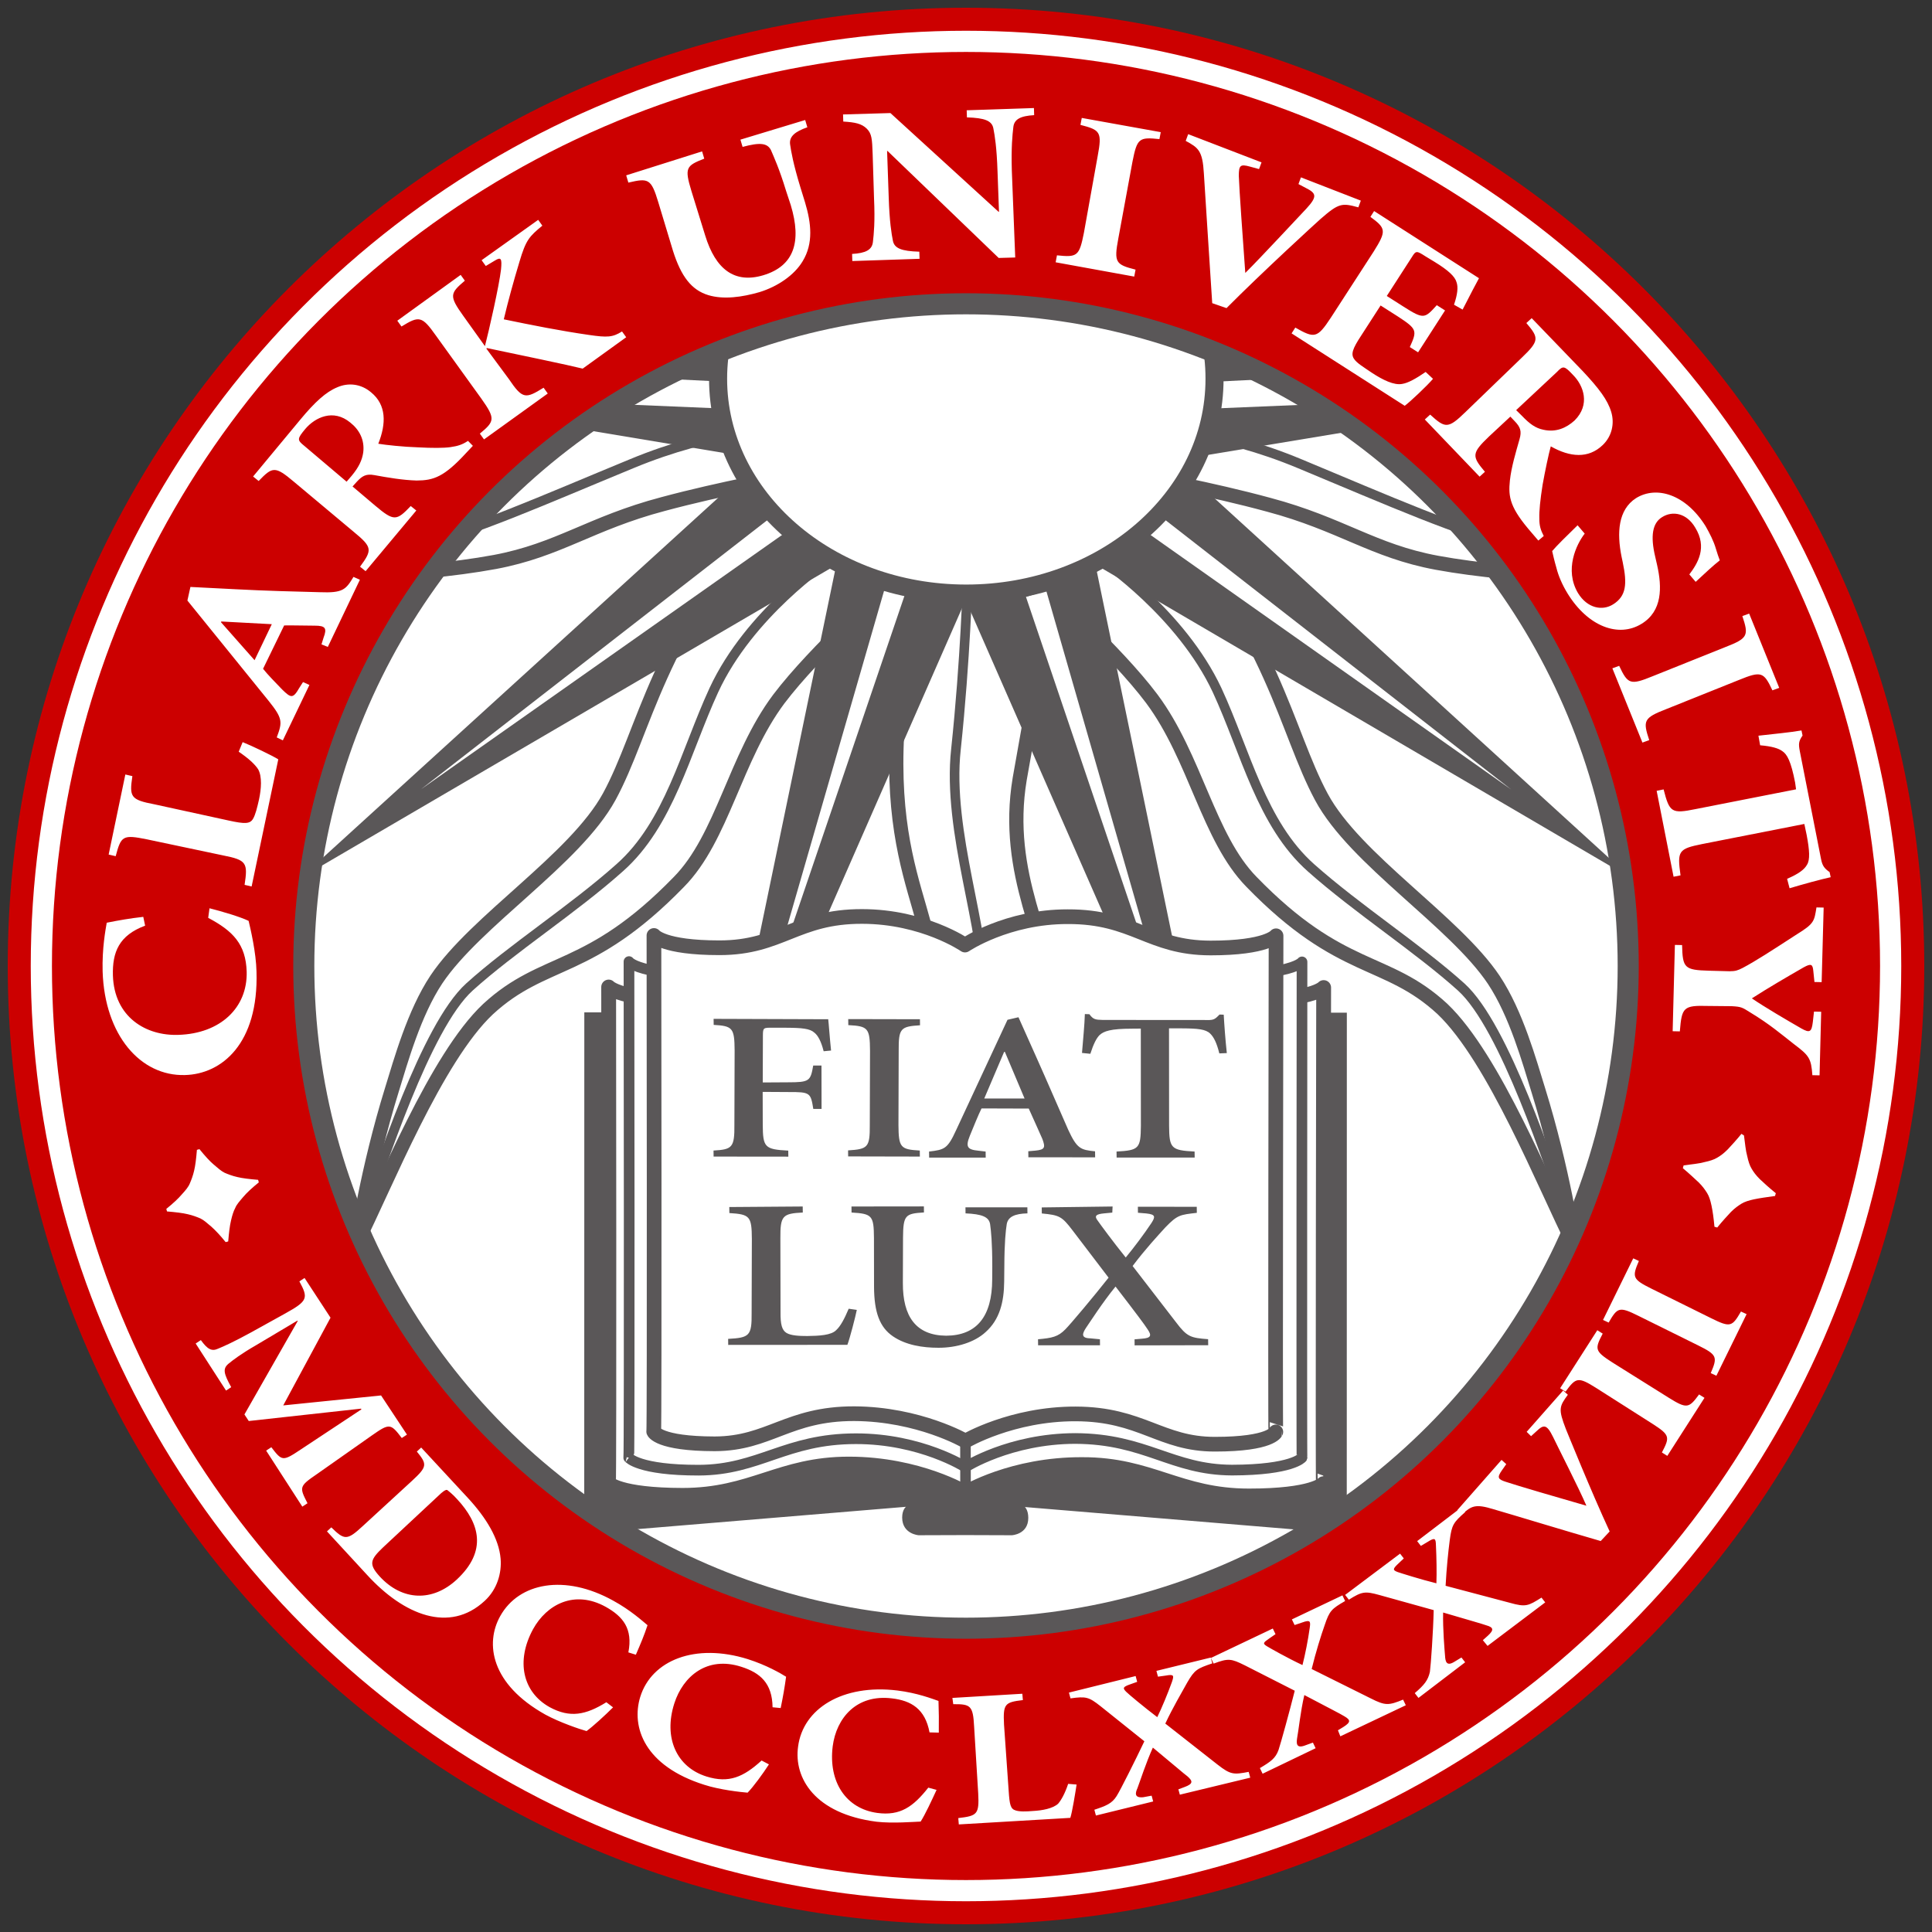 <?xml version="1.0" encoding="utf-8"?>
<svg xmlns="http://www.w3.org/2000/svg" width="250px" height="250px">
<rect width="100%" height="100%" fill="#333333" stroke="none"/>
<circle fill="#FFFFFF" cx="125" cy="125" r="85.69"/>
<g stroke="#5a5758" stroke-miterlimit="10">
	<path fill="#FFFFFF" stroke-width="1.841" d="M124.41,181.37c0,0-7.39-13.71-8.7-27.92c-0.92-10.37,4.2-18.07,4.83-25.77c0.94-11.41-9.51-17.36-1.56-51.87l17.59-0.56c0,0-3.08,16.69-4.62,25.54c-2.07,12.4,3.83,21.09,4.74,29.65c1.17,10.77-10.7,11.41-12.9,21.87C121.97,160.52,122.99,173.02,124.41,181.37z M203.65,160.94c0,0-1.39-9.57-4.59-19.86c-1.15-3.69-2.85-9.9-5.76-14.28c-5.07-7.59-17.95-15.55-22.31-23.67c-4.62-8.58-6.13-20.72-20.9-37.69l-15.31,10.25c0,0,9.58,8.47,14.27,14.74c5.65,7.6,7.3,17.97,12.89,23.68c11.64,11.99,17.42,9.71,24.71,16.45C193.36,136.95,199.87,153.46,203.65,160.94z M46.12,160.9c0,0,1.39-9.57,4.59-19.88c1.14-3.68,2.86-9.92,5.76-14.28c5.09-7.6,17.93-15.55,22.36-23.64c4.66-8.56,6.13-20.68,20.94-37.64l15.3,10.25c0,0-9.55,8.47-14.29,14.74c-5.67,7.58-7.29,17.96-12.94,23.68c-11.65,11.98-17.38,9.71-24.69,16.45C56.42,136.91,49.9,153.39,46.12,160.9z M27.01,75.76c10.72-0.87,26.31-1.05,37.02-3.04c8.28-1.55,12.38-5.01,21.75-7.49c7.57-2.04,16.1-3.57,16.1-3.57l-4.54-15.67C75.06,49.45,64.52,60.59,55.5,64.15c-8.56,3.35-22.25,0.39-31.92,4.23L27.01,75.76z M222.97,75.88c-10.77-0.88-26.37-1.09-37.04-3.06c-8.27-1.53-12.37-5-21.75-7.5c-7.56-2.06-16.08-3.6-16.08-3.6l4.54-15.67c22.22,3.52,32.76,14.64,41.8,18.21c8.53,3.39,22.22,0.4,31.89,4.27L222.97,75.88z"/>
	<path fill="none" stroke-width="1.243" d="M124.11,178.92c-2.3-5.58-5.15-20.76-3.39-30.77c1.67-9.31,6.21-12.15,6.54-19.52c0.38-8.11-4.74-20.96-3.56-31.67c1.24-11.69,1.51-21.98,1.51-21.98 M202.73,157.11c-2.14-5.9-7.99-24.26-13.64-29.38c-5.53-4.99-13.42-10.08-19.44-15.43c-6.41-5.69-8.45-14.97-12.16-23c-4.66-9.94-14.8-16.77-14.8-16.77 M47.1,157.11c2.15-5.92,7.97-24.26,13.65-29.4c5.5-4.97,13.39-10.03,19.42-15.41c6.43-5.68,8.5-14.96,12.2-22.99c4.61-9.97,14.78-16.77,14.78-16.77 M29.95,71.3c9.38-1.02,16.32,1.18,23.45-0.6c7.88-1.93,16.7-5.9,28.37-10.71c10.66-4.42,18.75-4.48,18.75-4.48 M220,71.41c-9.37-1.03-16.34,1.17-23.42-0.62c-7.84-1.98-16.69-5.91-28.36-10.77c-10.68-4.46-18.74-4.5-18.74-4.5"/>
</g>
<path fill="#5a5758" d="M141.36,72.82l10.06-13.57l59.67,54.41L141.36,72.82z M158.46,154.04L140.5,67.03l-17.77,5.57L158.46,154.04z M127.13,72.66l-17.67-5.58l-18.03,86.98L127.13,72.66z M108.61,72.87L98.56,59.29l-59.7,54.35L108.61,72.87z M200.85,51.48l-49.02-7.76l0.94,15.73L200.85,51.48z M97.48,59.25l0.92-15.7l-51.94,7.18L97.48,59.25z M130.93,198.66c0,0,2.13-0.1,2.13-2.25c0-1.03-0.44-1.4-0.44-1.4l41.65,3.46l0.01-67.43L75.61,131l-0.01,67.44l41.63-3.46c0,0-0.49,0.36-0.49,1.39c0.01,2.15,2.13,2.29,2.13,2.29l6.05-0.02L130.93,198.66z"/>
<path fill="#FFFFFF" d="M174.78,52.12l-19.64,0.82l-0.12-3.44l20.48-1.01L174.78,52.12z M75.25,48.48l-0.21,3.61l20.69,0.87l0.12-3.46L75.25,48.48z M100.61,66.28l-46.13,35.85l47.76-33.64L100.61,66.28z M114.75,75.23l-16.5,57.13l19.15-56.33L114.75,75.23z M132.76,77.24l19.08,56.39l-16.46-57.2L132.76,77.24z M147.78,68.45l47.78,33.72l-46.14-35.95L147.78,68.45z"/>
<g fill="#FFFFFF" stroke="#5a5758" stroke-linecap="round" stroke-linejoin="round" stroke-miterlimit="10">
	<path stroke-width="1.918" d="M171.28,127.79c0,0-0.5,0.61-2.78,1.07l-87-0.06c-2.27-0.51-2.74-1.08-2.74-1.08s0.08,64.28-0.03,64.2c0,0,1.34,1.57,9.59,1.58c9.03,0,12.61-4.06,21.55-4.05c8.98,0.01,15.07,3.7,15.07,3.7s6.07-3.68,15.11-3.63c8.88-0.02,12.48,4.06,21.56,4.06c8.35,0,9.64-1.59,9.64-1.59C171.16,192.1,171.28,127.79,171.28,127.79z"/>
	<path stroke-width="1.381" d="M168.48,124.47c0,0-0.4,0.59-2.73,1.07l-81.67-0.02c-2.32-0.51-2.69-1.09-2.69-1.09s0.08,64.28-0.03,64.2c0,0,1.3,1.62,9.06,1.61c7.86-0.03,11.2-4.06,20.32-4.07c8.44-0.01,14.18,3.67,14.18,3.67s5.73-3.68,14.22-3.7c9.13,0.04,12.48,4.06,20.29,4.09c7.81-0.02,9.05-1.61,9.05-1.61C168.42,188.77,168.48,124.47,168.48,124.47z"/>
	<path stroke-width="1.901" d="M124.93,186.47c0,0,6-3.53,14.25-3.51c8.55,0.02,11,3.93,18.03,3.92c7.32,0,7.88-1.59,7.88-1.59c-0.08,0.11,0.03-64.2,0.03-64.2s-1.15,1.58-8.47,1.58c-7.96-0.01-9.9-4.08-18.48-4.05c-7.86-0.02-13.3,3.67-13.3,3.67s-5.35-3.69-13.31-3.7c-8.55-0.02-10.46,4.05-18.47,4.05c-7.32,0-8.47-1.59-8.47-1.59s0.08,64.33-0.03,64.2c0,0,0.61,1.57,7.89,1.58c7.08-0.02,9.46-3.91,18.05-3.9C118.92,182.97,124.93,186.47,124.93,186.47z"/>
	<path stroke-width="2.338" d="M157.16,49.02c0.01,15.38-14.36,27.79-32.13,27.79S92.92,64.37,92.92,49c0-15.33,14.36-27.79,32.13-27.79C142.82,21.21,157.2,33.64,157.16,49.02z"/>
</g>
<path fill="#5a5758" d="M107.17,131.89c0.06,0.43,0.2,2.46,0.37,4.05l-0.96,0.09c-0.32-1.27-0.73-2.05-1.22-2.42c-0.56-0.51-1.6-0.61-3.6-0.62l-1.71,0c-1.27-0.02-1.32-0.01-1.33,0.97l-0.02,6.11l3.27-0.02c2.78,0,2.91-0.16,3.26-2.17l1.07,0l0.01,5.61l-1.07,0c-0.34-2.1-0.4-2.19-3.23-2.18l-3.32-0.02l0.01,4.25c0.02,2.93,0.25,3.19,3.3,3.35l0.01,0.78l-9.67-0.01l-0.01-0.78c2.42-0.14,2.73-0.38,2.7-3.36l0.03-9.57c-0.02-2.93-0.25-3.19-2.71-3.33l-0.01-0.78L107.17,131.89z M109.76,131.87l0.01,0.78c2.56,0.13,2.79,0.39,2.81,3.32l-0.03,9.57c0.02,2.93-0.24,3.16-2.81,3.32l0.01,0.78l9.28,0.02l-0.01-0.78c-2.51-0.14-2.74-0.4-2.76-3.32l0.03-9.57c-0.02-2.93,0.24-3.16,2.76-3.32l-0.01-0.78L109.76,131.87z M130.37,131.96l-6.64,14.26c-1.12,2.45-1.5,2.55-3.51,2.79l0.01,0.78l7.32,0l-0.01-0.78l-0.94-0.11c-1.44-0.14-1.68-0.5-1.1-1.94c0.47-1.14,1.09-2.69,1.51-3.53l6.11,0.02c0.64,1.42,1.41,3.12,1.77,3.95c0.39,1.07,0.34,1.37-0.91,1.49l-0.92,0.08l0.01,0.78l8.64,0.01l-0.01-0.78c-1.88-0.18-2.34-0.35-3.47-2.78c-1.22-2.76-2.66-6.12-4.16-9.47l-2.28-5.1L130.37,131.96z M129.93,136.12l0.1-0.01l2.55,6.04l-5.22,0L129.93,136.12z M141.09,136.36c0.41-1.28,0.79-2.01,1.18-2.41c0.56-0.52,1.44-0.84,4.23-0.84l1.12-0.01l0.01,12.59c-0.03,2.93-0.24,3.16-3.15,3.32l0.01,0.78l10.1,0l-0.01-0.78c-3.05-0.16-3.28-0.42-3.3-3.35l-0.01-12.59l1.71,0c2,0.01,3.04,0.11,3.61,0.67c0.45,0.43,0.84,1.15,1.19,2.57l0.97-0.04c-0.19-1.73-0.34-3.81-0.4-4.97l-0.54-0.02c-0.56,0.57-0.73,0.74-1.61,0.71l-13.52-0.01c-0.93-0.02-1.23-0.07-1.71-0.74l-0.59-0.02c-0.04,1.42-0.23,3.25-0.37,5.03L141.09,136.36z M94.37,156.19l0.01,0.78c2.66,0.16,2.89,0.42,2.91,3.35l-0.03,9.57c0.03,2.97-0.28,3.21-3.04,3.36l0.01,0.78l15.42-0.01c0.32-0.83,1.05-3.66,1.22-4.52l-1.05-0.15c-0.55,1.3-1.05,2.25-1.61,2.76c-0.64,0.68-2.24,0.75-3.75,0.77c-1.03,0-2.11-0.05-2.69-0.4c-0.59-0.36-0.79-1.11-0.77-2.72l-0.02-9.52c-0.02-2.93,0.28-3.21,2.9-3.34l-0.01-0.78L94.37,156.19z M110.18,156.12l0.01,0.78c2.66,0.16,2.88,0.38,2.9,3.3l0.01,6.34c0.02,3.27,0.73,5.22,2.46,6.39c1.67,1.13,3.82,1.47,5.87,1.47c2.35,0.01,4.69-0.71,6.11-2.03c1.82-1.62,2.38-3.9,2.4-6.54l0.02-1.96c0.01-3.08,0.18-4.66,0.31-5.46c0.16-0.95,1.03-1.36,2.68-1.4l-0.01-0.78l-8.01,0l0.01,0.78c2.11,0.09,3.04,0.45,3.18,1.41c0.12,0.86,0.28,2.35,0.28,5.48l-0.01,1.66c-0.01,4.79-2.01,7.26-5.96,7.28c-3.91-0.04-5.62-2.48-5.6-6.83l0.02-5.81c0.02-2.98,0.29-3.16,2.71-3.31l-0.01-0.78L110.18,156.12z M134.8,156.24l0.01,0.78c2.28,0.22,2.59,0.37,3.97,2.18l4.67,6.13c-1.95,2.47-4.92,6.01-5.6,6.69c-0.94,0.96-1.7,1.12-3.53,1.28l0.01,0.78l8.01,0l-0.01-0.78l-1.24-0.12c-1.27-0.02-1.02-0.64-0.58-1.33c0.49-0.7,2.13-3.28,3.84-5.37c2.75,3.57,3.77,4.94,4.14,5.52c0.55,0.8,0.5,1.15-0.76,1.23l-0.92,0.08l0.01,0.78l9.52-0.02l-0.01-0.78c-2.27-0.17-2.73-0.3-4.16-2.2l-5.61-7.27c1.69-2.24,3.26-3.92,4.23-4.99c1.58-1.64,1.92-1.64,4.08-1.89l-0.01-0.78l-7.62-0.01l0.01,0.78l1.09,0.09c1.19,0.13,1.18,0.42,0.66,1.23c-0.93,1.4-2.24,3.15-3.33,4.47c-1.59-1.97-3.35-4.36-3.59-4.72c-0.53-0.66-0.27-0.89,0.79-0.99l1.06-0.1l0.04-0.79L134.8,156.24z"/>
<path fill="#CC0000" d="M249,125c0,68.48-55.52,124-124,124S1,193.48,1,125S56.52,1,125,1S249,56.52,249,125z M125,39.31c-47.32,0-85.69,38.36-85.69,85.69s38.36,85.69,85.69,85.69s85.69-38.36,85.69-85.69S172.32,39.31,125,39.31z"/>
<circle fill="none" stroke="#FFFFFF" stroke-width="2.742" stroke-miterlimit="10" cx="125" cy="125" r="119.65"/>
<g fill="none" stroke="#5a5758" stroke-linecap="round" stroke-miterlimit="10">
	<line stroke-width="1.367" x1="124.94" y1="193.16" x2="124.93" y2="186.47"/>
	<circle stroke-width="2.728" cx="125" cy="125" r="85.69"/>
</g>
<path fill="#FFFFFF" d="M18.78,119.78c-3.39,1.26-4.25,3.43-4.17,6.44c0.17,5.39,4.27,7.85,8.5,7.69c5.39-0.17,8.93-3.5,8.81-8.17c-0.11-3.55-1.76-5.27-4.98-6.97l0.17-1.24c1.62,0.41,3.96,1.1,5.06,1.63c0.24,0.99,0.97,4.11,1.02,6.55c0.29,9.38-4.53,13.28-9.25,13.4c-5.74,0.17-10.39-5.13-10.66-13.39c-0.08-3.02,0.37-5.37,0.53-6.32c1.61-0.32,2.9-0.55,4.73-0.76L18.78,119.78z M19.99,104.08c-3.11-0.59-3.26-0.96-2.86-3.65l-0.91-0.21l-2.16,10.36l0.91,0.21c0.7-2.64,0.92-2.81,4.04-2.18l9.86,2.08c3.06,0.6,3.21,0.97,2.78,3.81l0.91,0.21l3.45-16.45c-0.75-0.48-3.52-1.8-4.61-2.23l-0.51,1.24c1.3,0.89,2.08,1.61,2.52,2.28c0.52,0.95,0.4,2.53,0.11,3.89c-0.24,1.06-0.46,1.97-0.77,2.5c-0.39,0.69-1.08,0.69-3.14,0.24L19.99,104.08z M42.42,83.71l4.15-8.69l-0.83-0.37c-0.99,1.65-1.37,2.1-4.36,1.98c-3.23-0.08-7.06-0.18-10.84-0.38l-5.9-0.3l-0.39,1.76l10.51,12.98c1.83,2.28,1.8,2.73,1.05,4.73l0.79,0.38l3.44-7.17l-0.83-0.37l-0.48,0.75c-0.82,1.43-1.08,1.32-2.22,0.21c-0.91-0.95-1.88-1.93-2.47-2.68l2.73-5.61c1.22-0.02,2.89,0.03,3.96,0.03c1.37,0,1.61,0.31,1.14,1.55l-0.27,0.87L42.42,83.71z M28.6,80.52l0.03-0.1l6.54,0.35l-2.23,4.66L28.6,80.52z M45.62,62.95l0.55-0.61c0.72-0.78,1.22-1.05,2.27-0.86c1.8,0.33,3.7,0.65,5.47,0.7c2.19-0.01,3.55-0.45,6.43-3.59l0.85-0.9l-0.63-0.64c-0.76,0.5-1.32,0.67-2.28,0.81c-0.86,0.12-2.32,0.13-4.29,0.02c-1.72-0.05-4.09-0.3-5.04-0.46c1.05-2.64,1.05-5.03-0.93-6.65c-1.28-1.09-2.92-1.3-4.39-0.65c-1.43,0.59-2.86,1.87-4.78,4.19l-6.1,7.35l0.72,0.58c1.79-1.86,2.12-1.96,4.55,0.09l7.74,6.48c2.43,2,2.43,2.34,0.83,4.52l0.72,0.58l6.56-7.85l-0.72-0.58c-1.83,1.92-2.16,2.01-4.59-0.04L45.62,62.95z M39.36,57.68c-0.93-0.75-0.91-0.9,0.14-2.17c1.26-1.49,3.63-2.66,5.84-0.82c1.15,0.91,1.87,2.23,1.66,3.87c-0.15,1-0.57,1.89-1.48,2.99l-0.67,0.78L39.36,57.68z M62.93,45.1l0.09-0.06c4.18,0.88,10.51,2.19,12.38,2.66l5.63-4.06l-0.54-0.75c-1.21,0.76-1.89,0.8-4.28,0.45c-3.64-0.52-7.35-1.26-11.02-2.02c0.55-2.32,1.23-4.81,2.03-7.46c0.83-2.8,1.25-3.25,2.96-4.66l-0.54-0.75l-7.32,5.22l0.54,0.75l1.17-0.7c0.81-0.5,0.94-0.28,0.8,1.16c-0.24,2.08-1.54,7.83-2.08,9.91l-2.79-3.9c-1.88-2.62-1.73-2.93,0.19-4.57l-0.54-0.75l-8.2,5.93l0.54,0.75c2.29-1.4,2.64-1.39,4.46,1.18l5.88,8.16c1.83,2.58,1.73,2.93-0.2,4.52l0.54,0.75l8.25-5.94l-0.54-0.75c-2.34,1.45-2.72,1.5-4.5-1.13L62.93,45.1z M81.03,22.69l0.28,0.94c2.6-0.61,2.95-0.51,3.87,2.53l1.91,6.32c1.04,3.27,2.37,5.04,4.56,5.71c1.99,0.6,4.38,0.26,6.63-0.39c2.34-0.72,4.52-2.2,5.59-4.01c1.39-2.29,1.12-4.89,0.3-7.61l-0.62-2.01c-0.9-2.95-1.18-4.57-1.31-5.48c-0.14-1.01,0.6-1.65,2.23-2.22l-0.28-0.94l-8.38,2.54l0.28,0.94c2.26-0.61,3.2-0.5,3.67,0.41c0.37,0.88,1.06,2.34,1.96,5.29l0.6,1.82c1.45,4.78,0.42,7.9-3.56,9.09c-3.7,1.1-6.16-0.75-7.51-5.15l-1.78-5.75c-0.91-3-0.7-3.27,1.66-4.19l-0.28-0.94L81.03,22.69z M130.93,22.09c-0.09-3.06,0.08-4.65,0.19-5.59c0.09-1.09,0.96-1.5,2.7-1.6l-0.03-0.92l-8.7,0.29l0.03,0.92c2.3,0.07,3.23,0.43,3.42,1.42c0.18,0.9,0.44,2.48,0.54,5.59l0.19,5.2l-0.05,0.01l-14-12.78l-6.13,0.18l0.03,0.92c1.48,0.09,2.38,0.25,3.06,0.94c0.63,0.64,0.67,1.32,0.74,3.22l0.18,5.78c0.14,3.06-0.03,4.64-0.14,5.59c-0.09,1.09-0.96,1.5-2.7,1.6l0.03,0.92l8.7-0.29l-0.03-0.92c-2.3-0.07-3.23-0.43-3.42-1.42c-0.18-0.9-0.44-2.48-0.54-5.59l-0.21-6.02l0.05-0.01l14.39,13.85l2.14-0.06L130.93,22.09z M146.54,20.93c0.6-3.06,0.87-3.2,3.49-2.93l0.17-0.9l-10.22-1.84l-0.17,0.9c2.58,0.66,2.81,0.92,2.23,4.03l-1.78,9.92c-0.6,3.06-0.87,3.2-3.49,2.93l-0.17,0.9l10.17,1.85l0.17-0.9c-2.58-0.66-2.81-0.92-2.23-4.03L146.54,20.93z M158.71,39.87c4.62-4.65,11.8-11.22,12.15-11.52c2.39-2.09,2.78-2.1,4.91-1.52l0.32-0.87l-7.75-3.01l-0.32,0.87l0.95,0.5c1.37,0.69,1.52,1.1,0.08,2.67c-1.02,1.07-5.9,6.34-7.91,8.33c-0.32-4.4-0.78-10.78-0.84-12.58c0.01-1.32,0.17-1.54,1.45-1.18l1.17,0.32l0.32-0.87l-9.49-3.65l-0.32,0.87c1.64,0.89,2.18,1.26,2.35,4.21c0.18,3,0.71,10.98,1.08,16.79L158.71,39.87z M172.21,41.11c-1.77,2.69-2.11,2.69-4.6,1.28l-0.48,0.75l14.64,9.37c0.66-0.48,2.91-2.6,3.66-3.49l-0.95-0.89c-1.25,0.86-2.29,1.44-3.05,1.55c-1.05,0.2-2.51-0.53-3.86-1.41c-1.19-0.81-1.99-1.28-2.35-1.82c-0.43-0.62-0.23-1.29,0.94-3.06l2.49-3.86l2.2,1.4c2.53,1.65,2.55,1.84,1.58,3.98l1.07,0.68l3.49-5.42l-1.07-0.68c-1.56,1.73-1.69,1.85-4.27,0.21l-2.2-1.4l3.25-5.04c0.52-0.85,0.62-0.82,1.74-0.1l1.17,0.71c1.82,1.11,2.66,1.92,2.86,2.63c0.24,0.65,0.13,1.59-0.32,2.93l1.11,0.63c0.88-1.73,1.88-3.63,2.12-4.06l-13.57-8.69l-0.48,0.75c2.01,1.48,2.11,1.8,0.43,4.48L172.21,41.11z M195.44,53.91l0.57,0.6c0.74,0.77,0.91,1.29,0.62,2.31c-0.49,1.73-1.06,3.61-1.25,5.35c-0.23,2.18,0.01,3.56,2.86,6.82l0.82,0.96l0.7-0.59c-0.4-0.77-0.58-1.33-0.57-2.31c-0.03-0.88,0.11-2.36,0.42-4.31c0.3-1.7,0.8-4.07,1.06-4.98c2.49,1.41,4.86,1.61,6.71-0.16c1.21-1.15,1.56-2.81,1.11-4.3c-0.46-1.55-1.6-3.05-3.66-5.25l-6.63-6.88l-0.69,0.63c1.64,1.92,1.69,2.3-0.59,4.48l-7.27,7.02c-2.28,2.22-2.63,2.13-4.59,0.35l-0.69,0.63l7.09,7.4l0.69-0.63c-1.7-2.01-1.75-2.39,0.53-4.57L195.44,53.91z M201.46,48.14c0.81-0.85,0.96-0.82,2.1,0.39c1.36,1.37,2.25,3.83,0.19,5.88c-1.08,0.98-2.42,1.56-4.03,1.2c-1-0.2-1.76-0.73-2.79-1.81l-0.74-0.73L201.46,48.14z M204.14,67.97c-1.29,1.25-2.79,2.73-3.29,3.34c0.11,0.47,0.26,1.18,0.55,2.17c0.24,0.99,0.75,2.19,1.44,3.31c2.65,4.31,6.62,5.76,9.58,3.93c2.7-1.65,2.66-4.72,2.01-7.6l-0.26-1.14c-0.61-2.6-0.36-4.29,0.9-5.06c1.39-0.88,3.2-0.5,4.29,1.35c1.58,2.56,0.35,4.59-0.76,6.06l0.82,0.96c1.3-1.21,2.29-2.13,3.12-2.78c-0.16-0.42-0.33-0.93-0.5-1.49c-0.28-0.99-0.82-2.03-1.34-2.94c-2.58-4.13-6.35-5.26-9-3.62c-2.33,1.5-2.49,4.5-1.87,7.58l0.15,0.71c0.59,2.8,0.47,4.38-1.24,5.45c-1.39,0.88-3.34,0.52-4.55-1.46c-1.79-3.02-0.2-6.32,0.87-7.69L204.14,67.97z M225.01,87.99c2.91-1.19,3.22-1.04,4.34,1.34l0.88-0.32l-3.89-9.61l-0.88,0.32c0.84,2.52,0.74,2.87-2.22,4.02l-9.38,3.76c-2.91,1.19-3.22,1.04-4.34-1.34l-0.88,0.32l3.89,9.61l0.88-0.32c-0.84-2.52-0.74-2.87,2.22-4.02L225.01,87.99z M233.48,106.62l0.3,1.42c0.38,2,0.45,3.21,0.05,3.85c-0.35,0.63-1.06,1.17-2.58,1.83l0.32,1.22c1.87-0.56,4.08-1.16,5.32-1.43l-0.14-0.66c-0.7-0.49-0.95-0.84-1.12-1.75l-2.73-13.87c-0.18-0.95-0.18-1.29,0.35-2.05l-0.14-0.66c-1.48,0.26-3.5,0.44-5.57,0.68l0.22,1.24c1.53,0.13,2.4,0.4,2.89,0.77c0.59,0.4,1.1,1.26,1.64,4.07l0.12,0.86l-13.02,2.56c-3.09,0.63-3.36,0.42-4.12-2.55l-0.9,0.18l2.19,11.12l0.9-0.18c-0.44-3.16-0.28-3.43,2.8-4.05L233.48,106.62z M224.09,130.2c1.23,0.07,1.34,0.15,2.36,0.79c2.56,1.55,4.01,2.81,5.7,4.13c1.97,1.48,2.21,1.84,2.37,4.01l0.93,0.02l0.21-8.23l-0.93-0.02l-0.15,1.34c-0.16,1.29-0.38,1.47-1.49,0.84c-1.91-1.1-4.73-2.75-6.4-3.89c2.15-1.38,4.45-2.72,6.71-4.02c0.95-0.52,1.16-0.41,1.24,0.46l0.15,1.44l0.93,0.02l0.26-9.65l-0.93-0.02c-0.29,1.8-0.29,2.09-2.54,3.48c-3.36,2.18-5.28,3.43-7.01,4.35c-0.68,0.34-0.92,0.42-1.7,0.43l-2.65-0.07c-3.19-0.09-3.42-0.35-3.49-3.32l-0.93-0.02l-0.29,11.17l0.93,0.02c0.25-3.11,0.45-3.38,3.64-3.29L224.09,130.2z M49.31,180.57l-12.66,1.29l6.12-11.35l-3.36-5.14l-0.67,0.44c1.18,2.18,1.09,2.53-1.86,4.17l-4.48,2.48c-2.04,1.12-3.42,1.75-4.16,2.05c-0.87,0.41-1.41,0.05-2.25-1.1l-0.67,0.44l3.93,6.09l0.67-0.44c-0.98-1.77-1.11-2.38-0.37-3.02c0.57-0.47,1.67-1.31,3.57-2.4l5.36-3.19l0.05,0.04l-6.9,12.1l0.56,0.85l14.52-1.6l0.06,0.09l-7.86,5.2c-2.32,1.55-2.42,1.51-3.8-0.3l-0.67,0.44l4.68,7.25l0.67-0.44c-1.07-2.09-1.09-2.19,1.23-3.78l7.11-5c2.27-1.59,2.42-1.56,3.86,0.34l0.67-0.44L49.31,180.57z M54.5,187.31l-0.56,0.52c1.36,1.66,1.35,1.96-0.64,3.8l-6.4,5.88c-1.99,1.84-2.34,1.79-4.03,0.13l-0.56,0.52l5.18,5.62c4.79,5.24,10.68,7.58,15.22,3.38c1.64-1.5,2.22-3.63,2.07-5.46c-0.22-2.61-1.87-5.3-4.22-7.85L54.5,187.31z M56.74,193.54c0.47-0.46,0.91-0.81,1.12-0.74c0.16,0.12,0.71,0.54,1.29,1.19c2.93,3.15,3.92,6.72-0.05,10.41c-3.11,2.88-7.03,2.79-9.97-0.41c-1.45-1.6-1.23-2.17,0.45-3.77L56.74,193.54z M82.28,214.12c0.63-1.45,1.07-2.49,1.51-3.82c-0.66-0.54-2.18-1.94-4.45-3.18c-6.25-3.47-12.19-2.34-14.61,2c-1.99,3.55-1.21,8.81,5.84,12.75c1.85,1.01,4.51,1.91,5.33,2.13c0.84-0.61,2.4-2.04,3.43-3.07l-0.87-0.66c-2.65,1.64-4.69,2.07-7.33,0.64c-3.5-1.95-4.4-5.97-2.15-10.1c1.75-3.17,5.33-5.14,9.41-2.88c2.23,1.25,3.52,2.83,2.92,5.89L82.28,214.12z M101.02,221.02c0.32-1.56,0.51-2.66,0.7-4.05c-0.7-0.44-2.51-1.5-4.96-2.28c-6.79-2.12-12.43,0.13-13.91,4.88c-1.21,3.93,0.57,8.95,8.28,11.38c1.99,0.65,4.72,0.95,5.61,1.02c0.73-0.74,2-2.48,2.76-3.66l-0.95-0.5c-2.34,2.13-4.22,2.98-7.13,2.07c-3.88-1.21-5.59-5.03-4.16-9.47c1.12-3.48,4.21-6.16,8.66-4.73c2.45,0.78,4.01,2.12,4.05,5.24L101.02,221.02z M121.48,224.2c0.02-1.57,0.01-2.69-0.04-4.1c-0.82-0.28-2.73-1.03-5.32-1.35c-7.1-0.86-12.22,2.35-12.85,7.27c-0.56,4.03,2.14,8.68,10.15,9.71c2.08,0.24,4.83,0.01,5.71-0.02c0.56-0.86,1.46-2.79,2.06-4.1l-1.07-0.29c-1.95,2.47-3.63,3.68-6.62,3.27c-4.03-0.56-6.32-4-5.75-8.62c0.47-3.63,3.05-6.77,7.67-6.2c2.48,0.29,4.29,1.35,4.86,4.4L121.48,224.2z M129.92,223.16c-0.13-2.67,0.08-2.89,2.44-3.17l-0.07-0.82l-9.05,0.54l0.11,0.81c2.24-0.02,2.56,0.18,2.7,2.89l0.53,8.66c0.14,2.71-0.13,2.9-2.58,3.19l0.07,0.82l14.43-0.85c0.24-0.72,0.66-3.31,0.81-4.31l-1.09-0.09c-0.41,1.23-0.88,2.08-1.3,2.57c-0.69,0.63-2.07,0.88-3.24,0.94c-0.92,0.08-1.74,0.1-2.26-0.07c-0.66-0.2-0.78-0.72-0.9-2.56L129.92,223.16z M152.67,232.23l9.11-2.2l-0.2-0.75c-1.95,0.37-2.34,0.38-4.04-0.95l-6.75-5.3c0.98-2.09,2.12-4.01,2.82-5.28c0.98-1.7,1.3-1.84,3.26-2.51l-0.2-0.75l-7.03,1.72l0.2,0.75l1.01-0.14c1.09-0.2,1.07,0,0.8,0.82c-0.56,1.54-1.29,3.31-1.9,4.56c-1.69-1.28-3.74-2.99-4.03-3.29c-0.46-0.47-0.43-0.62,0.5-0.95l0.93-0.33l-0.2-0.75l-8.63,2.14l0.2,0.75c2.01-0.28,2.37-0.19,3.9,1.02l5.66,4.53c-1.17,2.46-3.11,6.34-3.59,7.09c-0.6,0.96-1.34,1.26-2.88,1.77l0.2,0.75l7.41-1.82l-0.2-0.75l-1.09,0.2c-1.2,0.12-1.01-0.59-0.75-1.16c0.32-0.83,1.1-3.28,2-5.26c2.98,2.46,3.93,3.31,4.48,3.72c0.72,0.63,0.72,0.97-0.35,1.37l-0.83,0.31L152.67,232.23z M173.44,224.68l8.47-4.02l-0.35-0.73c-1.85,0.75-2.28,0.81-4.17-0.15l-7.66-3.81c0.53-2.17,1.2-4.32,1.69-5.7c0.62-1.84,0.88-2.08,2.64-3.1l-0.35-0.73l-6.54,3.11l0.35,0.73l0.98-0.33c1.07-0.39,1.1-0.15,0.98,0.69c-0.22,1.59-0.59,3.45-0.94,4.82c-1.93-0.9-4.27-2.23-4.59-2.43c-0.59-0.36-0.5-0.47,0.3-1.02l0.8-0.55l-0.35-0.73l-8.01,3.81l0.35,0.73c1.9-0.71,2.25-0.66,4.03,0.22l6.47,3.29c-0.66,2.63-1.82,6.85-2.1,7.67c-0.39,1.08-1.01,1.51-2.41,2.34l0.35,0.73l6.86-3.3l-0.35-0.73l-1.07,0.39c-1.12,0.4-1.07-0.34-0.97-0.99c0.17-0.85,0.44-3.48,0.93-5.55c3.43,1.81,4.58,2.38,5.17,2.74c0.8,0.47,0.89,0.75-0.1,1.38l-0.72,0.44L173.44,224.68z M192.49,212.98l7.46-5.63l-0.48-0.62c-1.71,1.07-2.02,1.26-4.1,0.67l-8.31-2.2c0.12-2.26,0.35-4.49,0.54-5.93c0.26-1.94,0.46-2.26,1.99-3.6l-0.48-0.62l-5.73,4.37l0.48,0.62l0.86-0.51c0.99-0.63,1.06-0.44,1.09,0.43c0.08,1.65,0.11,3.55,0.06,4.92c-2.02-0.5-4.58-1.31-4.99-1.45c-0.67-0.25-0.69-0.39,0.04-1.08l0.73-0.69l-0.48-0.62l-7.11,5.34l0.48,0.62c1.71-1.07,2.09-1.12,3.97-0.6l7.01,1.95c-0.06,2.74-0.37,7.13-0.49,7.98c-0.24,1.11-0.74,1.71-1.96,2.76l0.48,0.62l6.04-4.61l-0.48-0.62l-0.94,0.57c-1.03,0.63-1.14-0.13-1.18-0.76c-0.07-0.87-0.3-3.52-0.25-5.63c3.72,1.09,4.99,1.45,5.6,1.66c0.92,0.26,1.01,0.59,0.19,1.34l-0.65,0.58L192.49,212.98z M208.29,198.17c-2.38-5.13-5.52-12.9-5.67-13.26c-1-2.59-0.85-2.91,0.26-4.43l-0.61-0.55l-4.72,5.35l0.57,0.56l0.69-0.63c0.95-0.91,1.34-0.92,2.15,0.72c0.56,1.19,3.38,6.7,4.32,8.91c-3.66-1.05-8.96-2.6-10.39-3.08c-1.07-0.34-1.2-0.56-0.55-1.49l0.57-0.81l-0.61-0.55l-5.73,6.51l0.61,0.55c1.21-1.1,1.71-1.41,4.1-0.67c2.49,0.72,9.07,2.73,13.85,4.11L208.29,198.17z M208.64,176.3c-2.31-1.48-2.29-1.73-1.25-3.73l-0.7-0.44l-4.81,7.51l0.7,0.44c1.35-1.85,1.63-1.94,3.93-0.5l7.29,4.64c2.31,1.48,2.29,1.73,1.25,3.73l0.7,0.44l4.81-7.51l-0.7-0.44c-1.31,1.79-1.59,1.88-3.89,0.45L208.64,176.3z M213.69,166.75c-2.46-1.22-2.51-1.5-1.62-3.58l-0.73-0.34l-3.91,7.97l0.73,0.34c1.14-1.97,1.37-2.1,3.83-0.88l7.76,3.84c2.46,1.22,2.51,1.5,1.62,3.58l0.73,0.34l3.91-7.97l-0.73-0.34c-1.14,1.97-1.37,2.1-3.83,0.88L213.69,166.75z M29.53,160.64c0.09-1.09,0.2-2.03,0.36-2.69c0.15-0.66,0.32-1.22,0.55-1.64c0.18-0.46,0.56-0.86,1.02-1.41c0.46-0.55,1.15-1.19,2.03-1.9l-0.09-0.33c-1.09-0.09-2.03-0.2-2.69-0.36c-0.66-0.15-1.22-0.37-1.64-0.55c-0.47-0.23-0.87-0.61-1.42-1.07c-0.5-0.42-1.13-1.11-1.84-1.99l-0.33,0.09c-0.09,1.09-0.2,2.03-0.36,2.69c-0.15,0.66-0.37,1.22-0.55,1.64c-0.18,0.46-0.56,0.91-1.02,1.41c-0.46,0.55-1.15,1.19-2.03,1.9l0.09,0.33c1.09,0.09,2.03,0.2,2.69,0.36c0.66,0.15,1.22,0.37,1.64,0.55c0.47,0.23,0.87,0.61,1.42,1.07c0.56,0.51,1.13,1.11,1.84,1.99L29.53,160.64z M225.34,146.72c-0.67,0.83-1.3,1.5-1.77,2.01c-0.51,0.51-0.91,0.81-1.36,1.07c-0.4,0.25-0.97,0.43-1.63,0.57c-0.7,0.2-1.62,0.28-2.72,0.43l-0.1,0.36c0.89,0.75,1.56,1.39,2.07,1.86c0.51,0.51,0.82,0.96,1.07,1.36c0.25,0.4,0.42,0.92,0.57,1.63c0.15,0.71,0.28,1.62,0.38,2.73l0.36,0.1c0.67-0.83,1.3-1.5,1.77-2.01c0.51-0.51,0.96-0.82,1.36-1.07c0.4-0.25,0.97-0.43,1.63-0.57c0.71-0.15,1.62-0.28,2.72-0.43l0.1-0.36c-0.88-0.71-1.56-1.34-2.06-1.81c-0.51-0.51-0.81-0.91-1.07-1.36c-0.25-0.4-0.43-0.97-0.57-1.63c-0.2-0.7-0.27-1.57-0.42-2.67L225.34,146.72z"/>
</svg>